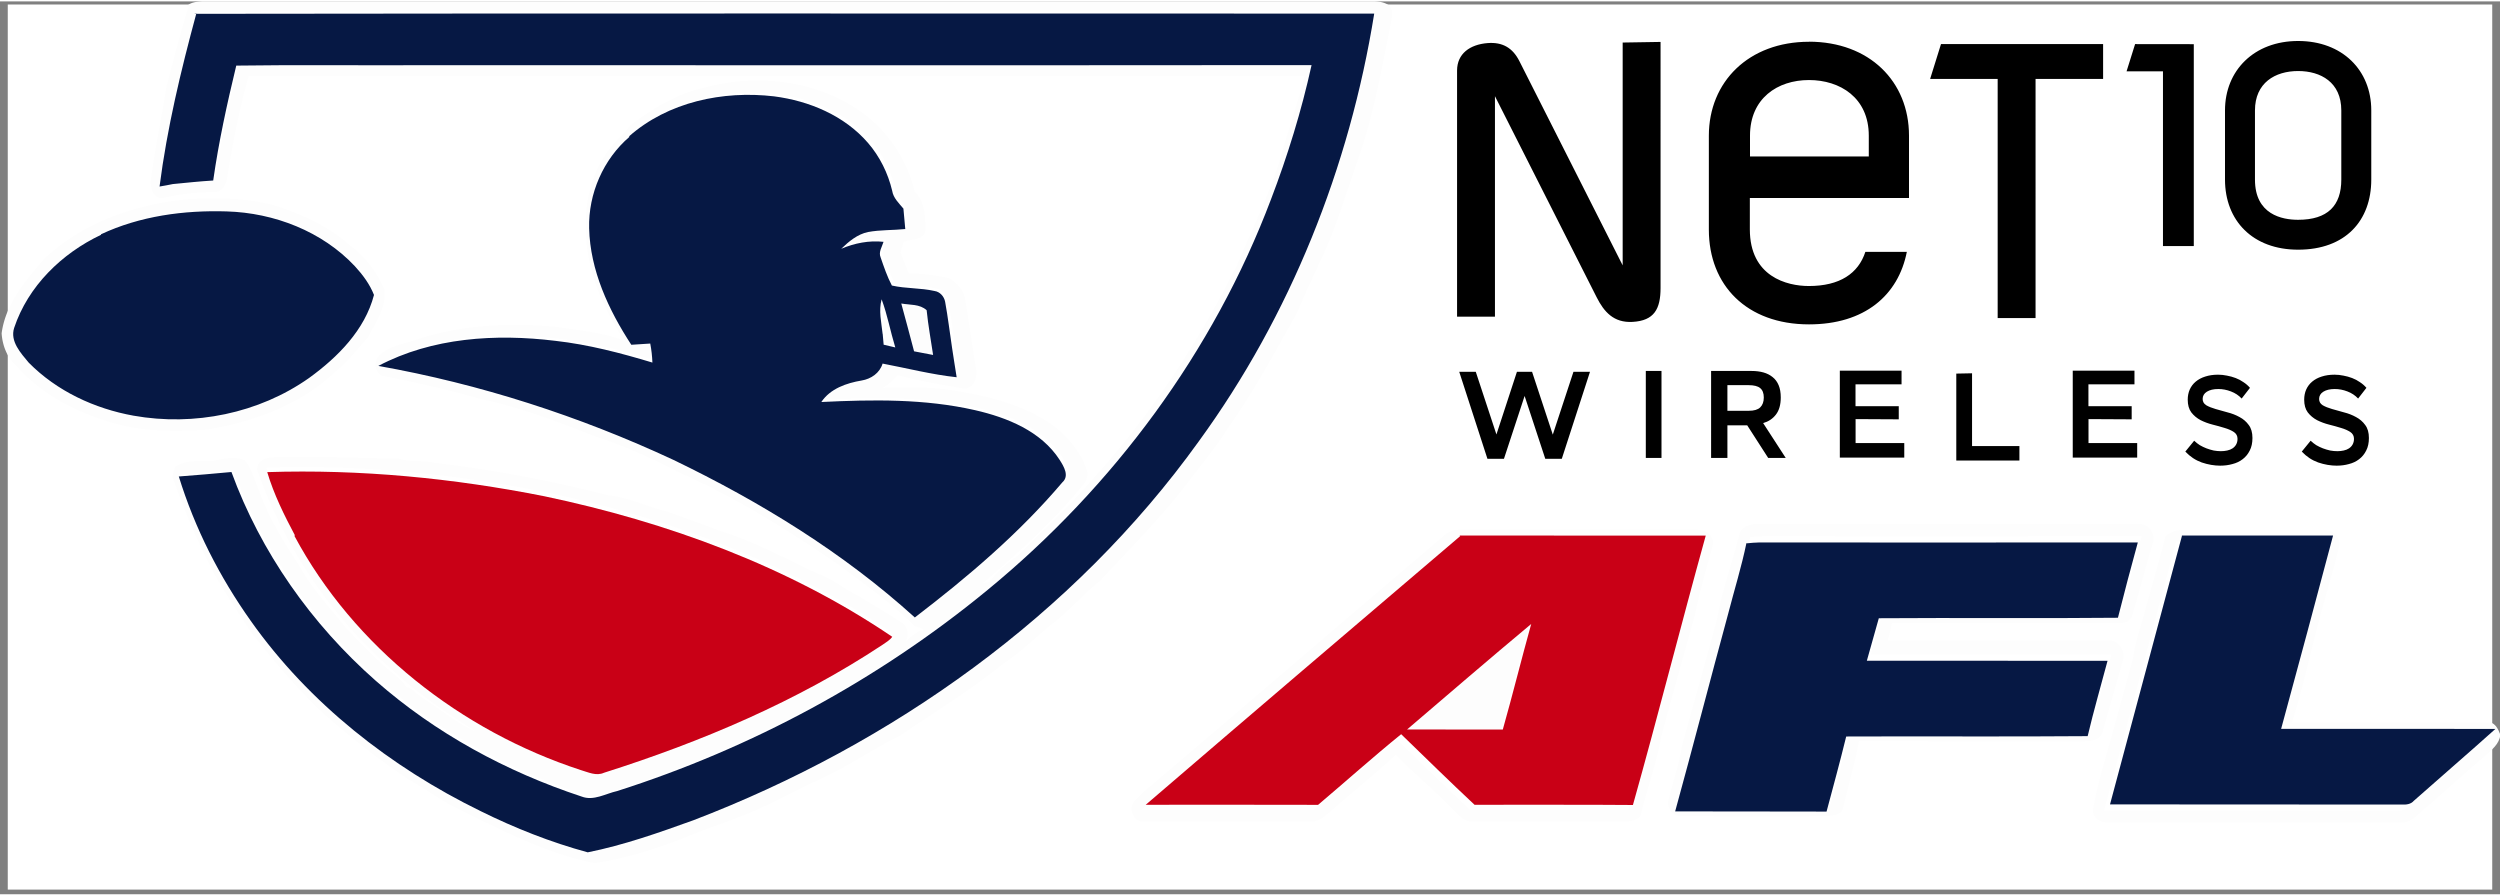 <?xml version="1.0" encoding="UTF-8"?>
<svg width="1217" height="436" version="1.1" viewBox="0 0 322 115" xml:space="preserve" xmlns="http://www.w3.org/2000/svg" xmlns:cc="http://creativecommons.org/ns#" xmlns:dc="http://purl.org/dc/elements/1.1/" xmlns:rdf="http://www.w3.org/1999/02/22-rdf-syntax-ns#"><rect x="0" y="0" width="322" height="115" fill="#808080" stroke="none"/><title>P-0822</title><path d="M1 .4h320v114H1z" fill="#fff"/><path d="m200 55.8 2.66-8.09h2.13l-3.63 11.2h-2.13l-2.66-8.09-2.66 8.09h-2.13l-3.63-11.2h2.13l2.66 8.07 2.64-8.07h1.95zM214 58.8h-2.02V47.6H214zM230 58.8h-2.26l-2.7-4.2h-2.55v4.2h-2.1V47.6h5.21q.845 0 1.53.19.683.19 1.19.605.503.398.773 1.05.27.64.27 1.57 0 1.4-.629 2.21-.611.795-1.64 1.09zm-7.51-9.37v3.3h2.75q1.02 0 1.47-.432.467-.449.467-1.28 0-.83-.467-1.21-.449-.38-1.51-.38zM239 53.8v3.09h6.27v1.87h-8.3v-11.2h7.95v1.76h-5.93v2.82h5.57v1.69zM254 47.9v9.37h6.1v1.87h-8.13v-11.2zM269 53.8v3.09h6.27v1.87h-8.3v-11.2h7.95v1.76h-5.93v2.82h5.57v1.69zM286 59.8q-1.2 0-2.42-.415-1.2-.432-2.11-1.4l1.14-1.4q.32.311.72.57.416.242.864.415.464.173.928.277.48.086.928.086.432 0 .816-.086.4-.086.688-.277.304-.207.464-.501.176-.311.176-.726 0-.57-.48-.882-.464-.311-1.18-.519-.72-.225-1.55-.432-.816-.207-1.54-.57-.72-.38-1.2-1-.464-.622-.464-1.64 0-.709.256-1.3.272-.605.768-1.02.512-.432 1.23-.657.736-.242 1.65-.242.576 0 1.15.121.576.104 1.12.311.544.207 1.01.536.48.311.832.726l-1.07 1.38q-.56-.605-1.38-.916-.8-.311-1.63-.311-.912 0-1.47.346-.544.346-.544.933 0 .519.464.812.48.277 1.2.484.72.207 1.54.432.832.207 1.55.605.72.38 1.18 1.02.48.622.48 1.68 0 .951-.352 1.62-.336.674-.912 1.11-.56.432-1.31.622-.736.207-1.54.207zM301 59.8q-1.2 0-2.42-.415-1.2-.432-2.11-1.4l1.14-1.4q.32.311.72.57.416.242.864.415.464.173.928.277.48.086.928.086.432 0 .816-.086.4-.086.688-.277.304-.207.464-.501.176-.311.176-.726 0-.57-.48-.882-.464-.311-1.18-.519-.72-.225-1.55-.432-.816-.207-1.54-.57-.72-.38-1.2-1-.464-.622-.464-1.64 0-.709.256-1.3.272-.605.768-1.02.512-.432 1.23-.657.736-.242 1.65-.242.576 0 1.15.121.576.104 1.12.311t1.01.536q.48.311.832.726l-1.07 1.38q-.56-.605-1.38-.916-.8-.311-1.63-.311-.912 0-1.47.346-.544.346-.544.933 0 .519.464.812.48.277 1.2.484.72.207 1.54.432.832.207 1.55.605.72.38 1.18 1.02.48.622.48 1.68 0 .951-.352 1.62-.336.674-.912 1.11-.56.432-1.31.622-.736.207-1.54.207z"/><g fill="#fdfdfd"><path d="M186 68.8c.581-.577 1.41-.78 2.21-.759 10 .004 20 .015 30-.004.847-.024 1.97.198 2.28 1.11.353.548-.024 1.16-.112 1.72-.738 2.69-1.53 5.37-2.06 8.11-1.45 5.24-2.96 10.5-4.35 15.7-.566 3.29-1.73 6.45-2.54 9.69-.063 1.11-1.35 1.23-2.21 1.28-6.49-.005-13 .009-19.5-.009-1.35.048-2.12-1.19-3.02-1.98-2.19-2.33-4.73-4.29-6.9-6.63-2.82 2.59-5.82 5-8.7 7.53-.663.585-1.43 1.15-2.38 1.09-7.11 0-14.2.024-21.3-.009-1.4.161-2.14-1.58-1.33-2.6.746-.813 1.56-1.56 2.43-2.25 12.5-10.6 25-21.4 37.5-32m1.47.746c-13.5 11.5-27 23.1-40.5 34.6 7.41.004 14.8-.009 22.2.009 3.6-3.01 7.09-6.15 10.7-9.1 3.14 3.04 6.25 6.11 9.45 9.09 6.8.02 13.6-.034 20.4.029 3.26-11.5 6.19-23.1 9.38-34.7-10.6-.001-21.1.002-31.7-.005zM224 68.8c.19-1.22 1.57-1.54 2.62-1.5 16.3.02 32.6-.009 48.9.015 1.34-.09 2.24 1.47 1.7 2.65-.899 2.97-1.64 5.98-2.54 8.95-.137.707-.775 1.18-1.5 1.13-9.83.043-19.7-.034-29.5.038-.138.746-.315 1.49-.542 2.22 9.51 0 19-.015 28.5.009 1.27-.029 2.2 1.44 1.77 2.62-.803 3.01-1.74 5.98-2.55 8.99-.124 1.07-1.33 1.35-2.23 1.37-9.74 0-19.5.019-29.2-.01-.507 2.97-1.41 5.84-2.1 8.77-.271.828-1.38.772-2.08.897-6.23-.01-12.5.048-18.7-.029-1.06.06-1.83-.937-1.67-1.94.552-2.39 1.4-4.7 1.77-7.13 1.47-5.41 3.05-10.8 4.48-16.2.649-3.68 1.93-7.21 2.85-10.8m1.46.113c-.634 3.05-1.56 6.04-2.34 9.06-2.31 8.48-4.51 17-6.84 25.5 6.5.029 13-.014 19.5.024.863-3.21 1.74-6.43 2.53-9.67 10.4-.048 20.7.043 31.1-.048.765-3.26 1.7-6.47 2.56-9.7-10.3-.024-20.7.004-31-.015.505-1.83 1.03-3.64 1.54-5.47 10.3-.078 20.5.039 30.8-.063.826-3.24 1.67-6.47 2.56-9.7-16.3.02-32.6.01-48.8.004-.516.015-1.03.059-1.55.11zM279 68.8c.653-.532 1.49-.738 2.33-.713 6.02.024 12-.009 18.1.015 1.15-.083 2.16 1.12 1.83 2.24-.523 2.26-1.24 4.47-1.83 6.72-1.53 5.22-2.56 10.6-4.22 15.8 8.38.008 16.8-.01 25.1.008 1.02-.145 1.44.818 1.74 1.59-.141 1.22-1.13 1.94-1.96 2.71-2.48 2.09-4.87 4.29-7.31 6.42-1.2.807-2.07 2.36-3.73 2.18-12.5 0-25 .01-37.5-.008-.988.043-2.05-.566-1.98-1.67.592-3.46 1.69-6.79 2.62-10.2.866-3.09 1.7-6.18 2.54-9.28.312-2.32 1.17-4.51 1.73-6.78.852-3.01 1.7-6.01 2.49-9.03m1.33.797c-3.08 11.5-6.18 23.1-9.27 34.6 12.5.03 25.1-.003 37.6.02.558.029 1.15-.03 1.54-.491 3.49-3.1 7.04-6.13 10.5-9.25-9.2-.024-18.4.004-27.6-.01 2.26-8.29 4.49-16.6 6.69-24.9-6.5.01-13 .005-19.5.005z"/><path d="M181 93.8c5.32-4.56 10.6-9.15 16-13.6-1.25 4.54-2.38 9.11-3.66 13.6-4.11-.005-8.22.009-12.3-.005z"/></g><path d="M188 68.8c10.6.009 21.1.004 31.7.004-3.19 11.5-6.12 23.1-9.38 34.7-6.81-.06-13.6-.009-20.4-.029-3.2-2.99-6.31-6.05-9.45-9.09-3.64 2.95-7.14 6.09-10.7 9.1-7.41-.024-14.8-.009-22.2-.009 13.5-11.6 27-23.1 40.5-34.6m-6.81 24.9c4.11.015 8.22 0 12.3.01 1.28-4.53 2.41-9.1 3.66-13.6-5.38 4.49-10.7 9.07-16 13.6z" fill="#c90016"/><path d="M225 69.8c.514-.053 1.03-.098 1.55-.109 16.3.004 32.6.014 48.8-.004-.889 3.22-1.74 6.46-2.56 9.7-10.3.105-20.5-.014-30.8.063-.51 1.83-1.03 3.64-1.54 5.47 10.3.02 20.7-.009 31 .015-.858 3.23-1.79 6.44-2.56 9.7-10.4.088-20.7 0-31.1.047-.79 3.23-1.67 6.45-2.53 9.67-6.49-.033-13 .004-19.5-.024 2.33-8.47 4.53-17 6.84-25.5.78-3.02 1.71-6.01 2.34-9.06zM281 68.8c6.5 0 13 .004 19.5-.004-2.2 8.3-4.43 16.6-6.69 24.9 9.2.015 18.4-.009 27.6.009-3.47 3.12-7.02 6.16-10.5 9.25-.387.46-.982.518-1.54.491-12.5-.024-25.1.009-37.6-.02 3.09-11.5 6.19-23.1 9.27-34.6z" fill="#061844"/><g fill="#fdfdfd"><path d="M24 .7c.451-.587 1.33-.66 2.02-.714h151c.666.014 1.37.156 1.92.552.55.626.35 1.49.208 2.23-1.17 5.83-2.2 11.7-4.13 17.3-1.64 4.56-2.94 9.26-5.07 13.6-.938 2.1-1.97 4.15-2.81 6.29-2.86 5.07-5.56 10.2-8.99 15-1.47 2.41-3.3 4.56-5 6.81-3.49 4.61-7.59 8.7-11.5 12.9-2.17 1.72-3.95 3.86-6.16 5.53-2.09 1.69-3.98 3.62-6.25 5.09-4.17 3.4-8.78 6.19-13.2 9.21-3.42 1.69-6.57 3.88-10 5.5-2.39 1.05-4.68 2.32-7.06 3.42-3.57 1.77-7.41 2.84-11.1 4.42-3.67 1.4-7.43 2.6-11.3 3.15-6.27-1.24-12-4.27-17.7-7.04-2.14-1.06-4.05-2.53-6.15-3.66a99.947 99.947 0 0 1-11.6-9.06c-3.23-3.16-6.18-6.59-8.94-10.2-2.22-3.4-4.55-6.77-6.19-10.5-1.41-2.94-2.6-5.97-3.7-9.03-.204-.526.139-1.03.241-1.54 1.52-1.02 3.35-.66 5.07-.798 1.27-.283 2.69-.599 3.93-.043.924 1.14 1.25 2.61 1.84 3.93 1.21 3.4 3.1 6.5 5.08 9.5 1.62 2.96 3.94 5.46 6.04 8.07 2.06 2.22 4.18 4.4 6.55 6.29.442.387.888.77 1.19 1.29l.11.094.656.255c1.06 1.07 2.41 1.73 3.59 2.65 1.5.998 2.95 2.13 4.64 2.81-3.63-2.33-7.26-4.7-10.4-7.63-8.04-6.92-14.2-16-17.7-26-.105-1.22 1.12-1.62 2.11-1.66 5.35-.194 10.7.118 16.1.176 1.47.482 3.04.186 4.52.521 7.54.896 15 2.29 22.4 4.19 2.68.231 5.1 1.51 7.7 2.12 2.29.828 4.59 1.64 6.86 2.5 4.35 1.35 8.35 3.56 12.5 5.49 1.88.628 3.4 1.97 5.18 2.83 1.85 1.14 3.74 2.22 5.56 3.43.937.528.998 1.72.55 2.59.498-.65 1.19-1.09 1.87-1.52 1.15-.024-.291-.47-.664-.582-2.93-2.88-6.28-5.27-9.56-7.73-6.7-4.6-13.6-8.93-21.1-12.2-3.38-1.77-6.88-3.34-10.5-4.51-4.82-1.87-9.67-3.75-14.7-4.8-4.09-1.17-8.25-2.11-12.4-2.94-1.35-.126-1.54-2.08-.575-2.8 1.4-1.24 3.35-1.41 5.04-2.04 5.7-1.82 11.8-2.08 17.7-1.51 2.93.456 5.97.693 8.75 1.81-2.94-4.31-5.04-9.37-5.02-14.7-.105-3.77.986-7.61 3.43-10.5.757-.892 1.65-1.67 2.33-2.63 2.8-2.01 5.77-3.97 9.19-4.71 7.05-2.03 15.2-1.07 21.1 3.47 3.14 2.45 5.4 5.97 6.31 9.84 1.35 1.3 1.36 3.25 1.38 5-.237 1.31-1.87 1.05-2.83 1.48-.117.451-.24.9-.368 1.35.321.924.717 1.82 1.07 2.73 1.75-.094 3.46.266 5.17.557 1.01.63 1.92 1.58 2.08 2.81.503 2.89.872 5.8 1.37 8.69.237 1.13-.139 2.82-1.6 2.72-2.84-.482-5.7-.956-8.48-1.71-.547.632-1.16 1.22-1.89 1.63 3.09-.061 6.21-.178 9.26.385 4.56.716 9.22 1.89 13 4.72 1.73 1.45 3.26 3.25 3.96 5.42.254.607.063 1.33-.326 1.83-3.82 4.75-8.38 8.83-13 12.8.398-.056.84-.094 1.08-.474.953-1.2 2.14-2.18 3.39-3.06 3.1-3.17 6.44-6.12 9.32-9.49 7.68-8.37 14-18 19-28.1 1.79-4.3 3.87-8.49 5.3-12.9 1.04-3.77 2.36-7.47 3.33-11.3-45.2.064-90.5.029-136 .02-1.23 4.3-2.07 8.71-2.77 13.1-.126.896-.716 1.94-1.77 1.84-2.19.01-4.37.244-6.49.764-1.24.112-1.67-1.28-1.58-2.27.528-4.05 1.39-8.05 2.02-12.1.924-3.48 1.8-6.96 2.88-10.4m1.26.837c-1.99 7.32-3.77 14.7-4.74 22.2.568-.098 1.14-.193 1.71-.317 1.73-.17 3.46-.354 5.19-.459.705-4.98 1.79-9.89 2.97-14.8 7.82-.115 15.6-.014 23.5-.05 38.5-.014 77 .03 115-.014-1.3 5.88-3.08 11.7-5.24 17.3-7.42 19.6-20.3 37.1-36.5 50.3-14.1 11.5-30.3 20.3-47.7 25.9-1.5.326-3.05 1.31-4.59.71-9.68-3.22-18.8-8.2-26.5-14.9-8.28-7.24-14.8-16.5-18.6-26.9-2.26.208-4.52.41-6.78.576 2.07 6.64 5.25 12.9 9.27 18.6 7.49 10.6 18 18.9 29.6 24.5 4.41 2.19 9.03 4.02 13.8 5.31 4.63-.935 9.11-2.52 13.5-4.13 25.6-9.81 48.9-26.4 65.1-48.8 11.8-16.2 19.4-35.3 22.6-55.1-50.7.005-101-.048-152 .03m56.3 15.8c-3.38 2.92-5.32 7.37-5.21 11.8.13 5.44 2.5 10.5 5.43 15 .814-.049 1.63-.102 2.44-.159.154.807.245 1.62.275 2.45-4.1-1.23-8.26-2.32-12.5-2.8-7.66-.932-15.8-.43-22.8 3.23 13.1 2.33 25.9 6.46 38 12.1 11.2 5.36 21.9 11.9 31.1 20.3 6.88-5.17 13.5-10.8 19-17.4.94-.824.187-2.06-.34-2.89-2.38-3.72-6.76-5.46-10.9-6.41-6.5-1.48-13.2-1.37-19.8-1.05 1.16-1.73 3.23-2.44 5.19-2.77 1.21-.19 2.34-.956 2.7-2.18 3.18.603 6.32 1.41 9.54 1.76-.217-1.24-.378-2.5-.585-3.74-.303-1.99-.535-3.99-.898-5.98-.125-.682-.664-1.29-1.37-1.39-1.8-.41-3.68-.292-5.49-.702-.603-1.15-1.02-2.4-1.45-3.63-.294-.689.189-1.35.378-2-1.88-.2-3.73.167-5.45.897.982-.94 2.09-1.88 3.46-2.16 1.58-.292 3.2-.218 4.8-.383-.07-.877-.152-1.75-.24-2.63-.584-.7-1.31-1.37-1.45-2.31-.547-2.26-1.6-4.39-3.11-6.15-3-3.53-7.53-5.42-12.1-6-6.54-.766-13.6.725-18.7 5.17m-43.6 51.1c7.68 14.4 21.4 25.1 36.9 30.2.968.284 2 .805 3 .345 12.6-4.03 24.9-9.21 35.9-16.5.428-.3.911-.572 1.22-1.01-13.5-9.09-29-14.8-44.8-18.1-11.7-2.33-23.7-3.5-35.7-3.11.854 2.85 2.19 5.55 3.58 8.17z"/><path d="M24 25.5c3.95-.259 7.99-.214 11.8.912 3.32 1.14 6.63 2.62 9.25 5 1.97 1.41 3.48 3.46 4.46 5.66.328 2.26-1.14 4.32-2.15 6.24-1.36 1.51-2.6 3.13-4.19 4.41-4.5 4.25-10.5 6.44-16.6 7.44-4.39.301-8.9.256-13.1-1.2-4.3-1.37-8.42-3.64-11.4-7.07-1.18-1.04-1.76-2.6-1.86-4.14.493-3.77 3.06-6.8 5.47-9.57 4.93-4.67 11.6-7 18.3-7.68m-10.9 4.48c-5.04 2.42-9.38 6.65-11.2 12-.558 1.73.859 3.24 1.88 4.47 3.6 3.66 8.47 5.93 13.5 6.83 7.76 1.39 16.1-.292 22.6-4.85 3.7-2.64 7.19-6.14 8.37-10.7-.543-1.4-1.46-2.61-2.47-3.71-4.24-4.48-10.4-6.87-16.5-7.05-5.5-.172-11.2.585-16.2 2.95zM114 42.7c-.157-1.47-.535-3-.133-4.47.749 2.02 1.12 4.15 1.75 6.2-.505-.117-1-.239-1.5-.353a125.24 125.24 0 0 0-.12-1.39zM116 38.8c1.1.204 2.38.05 3.26.869.19 1.93.548 3.84.83 5.76-.818-.163-1.63-.314-2.45-.468-.524-2.06-1.1-4.11-1.65-6.16z"/></g><path d="M38 68.8c-1.4-2.63-2.73-5.32-3.58-8.17 12-.389 24 .782 35.7 3.11 15.8 3.32 31.4 9.01 44.8 18.1-.307.437-.79.709-1.22 1.01-11 7.28-23.3 12.5-35.9 16.5-1 .458-2.03-.064-3-.345-15.4-5.03-29.2-15.8-36.9-30.2z" fill="#c90016"/><g fill="#061844"><path d="M25 1.6c50.7-.077 101-.024 152-.029-3.18 19.8-10.8 38.9-22.6 55.1-16.1 22.4-39.5 39-65.1 48.8-4.44 1.6-8.92 3.19-13.6 4.13-4.75-1.29-9.37-3.12-13.8-5.31-11.6-5.67-22.1-13.9-29.6-24.5-4.02-5.67-7.2-11.9-9.27-18.6 2.26-.166 4.52-.368 6.78-.576 3.76 10.3 10.3 19.6 18.6 26.9 7.68 6.75 16.8 11.7 26.5 14.9 1.55.603 3.1-.383 4.59-.71 17.3-5.52 33.6-14.3 47.7-25.9 16.2-13.3 29.1-30.7 36.5-50.3 2.15-5.63 3.93-11.4 5.23-17.3-38.5.039-77 .005-115 .015-7.82.033-15.6-.064-23.5.05-1.18 4.89-2.26 9.8-2.97 14.8-1.74.105-3.47.29-5.2.458-.565.125-1.14.218-1.71.317.967-7.54 2.74-14.9 4.74-22.3z"/><path d="M81 17.4c5.03-4.45 12.1-5.94 18.7-5.17 4.52.584 9.05 2.47 12.1 6 1.52 1.76 2.57 3.89 3.11 6.15.144.944.869 1.61 1.45 2.31.085.875.169 1.75.238 2.63-1.6.167-3.21.094-4.79.385-1.37.279-2.48 1.22-3.46 2.16 1.72-.729 3.58-1.1 5.45-.897-.186.64-.672 1.31-.376 2 .426 1.23.844 2.48 1.45 3.63 1.8.41 3.68.292 5.49.702.705.097 1.24.707 1.37 1.39.364 1.98.595 3.99.9 5.98.206 1.24.368 2.5.584 3.74-3.22-.347-6.37-1.16-9.54-1.76-.362 1.22-1.49 1.98-2.7 2.18-1.96.333-4.03 1.04-5.19 2.77 6.61-.324 13.3-.43 19.8 1.05 4.13.948 8.51 2.7 10.9 6.41.528.828 1.28 2.06.342 2.89-5.58 6.58-12.2 12.2-19 17.4-9.21-8.35-19.9-14.9-31.1-20.3-12.1-5.64-24.9-9.77-38-12.1 6.93-3.66 15.1-4.17 22.8-3.23 4.26.478 8.42 1.57 12.5 2.8-.03-.823-.122-1.64-.277-2.45-.813.057-1.63.11-2.44.158-2.93-4.49-5.3-9.59-5.43-15-.115-4.46 1.83-8.91 5.21-11.8m32.6 25.4c.042.459.082.923.122 1.39.501.116.998.238 1.5.353-.632-2.06-1.01-4.19-1.76-6.2-.405 1.46-.027 2.99.13 4.47m2.4-3.93c.55 2.05 1.12 4.1 1.65 6.16.818.154 1.63.304 2.45.468-.284-1.92-.64-3.83-.831-5.76-.882-.818-2.17-.664-3.27-.867zM13 30c5.02-2.36 10.7-3.12 16.2-2.95 6.11.178 12.3 2.57 16.5 7.05 1.01 1.1 1.92 2.31 2.47 3.71-1.18 4.52-4.67 8.02-8.37 10.7-6.47 4.56-14.8 6.24-22.6 4.85-5.02-.903-9.89-3.17-13.5-6.83-1.02-1.23-2.43-2.74-1.88-4.47 1.79-5.38 6.13-9.6 11.2-12z"/></g><path d="M209 5.3V34L195.7 7.7c-.87-1.72-2.17-2.48-4.1-2.33-2.28.182-3.93 1.37-3.93 3.54v31.7h4.88v-28.4l13.1 25.9c.946 1.87 2.19 3.31 4.63 3.17 2.77-.156 3.6-1.65 3.6-4.36V5.22zM250 5.5l-1.4 4.49h8.7v30.8h4.88V9.99h8.7V5.5zM275 5.5l-1.1 3.51h4.69v22.5h3.97v-26zM296 5.1c-5.68 0-9.42 3.81-9.42 8.93v8.92c0 5.29 3.57 9.03 9.42 9.03 6.1 0 9.42-3.74 9.42-9.03v-8.92c0-5.16-3.73-8.93-9.42-8.93zm0 3.87c2.91 0 5.56 1.45 5.56 5.07v8.92c0 3.35-1.76 5.17-5.56 5.17-2.06 0-5.56-.665-5.56-5.17v-8.92c0-3.54 2.58-5.07 5.56-5.07zM233 5.2c-7.76 0-12.9 5.15-12.9 12.1v12.1c0 7.16 4.88 12.2 12.9 12.2 7.16 0 11.5-3.74 12.6-9.34h-5.34c-.909 2.79-3.3 4.4-7.28 4.4-2.82 0-7.6-1.2-7.6-7.3v-4.04h20.5v-8.03c0-6.98-5.1-12.1-12.9-12.1zm0 4.93c3.98 0 7.7 2.26 7.7 7.16v2.68h-15.3v-2.68c0-4.79 3.53-7.16 7.6-7.16z"/></svg>

